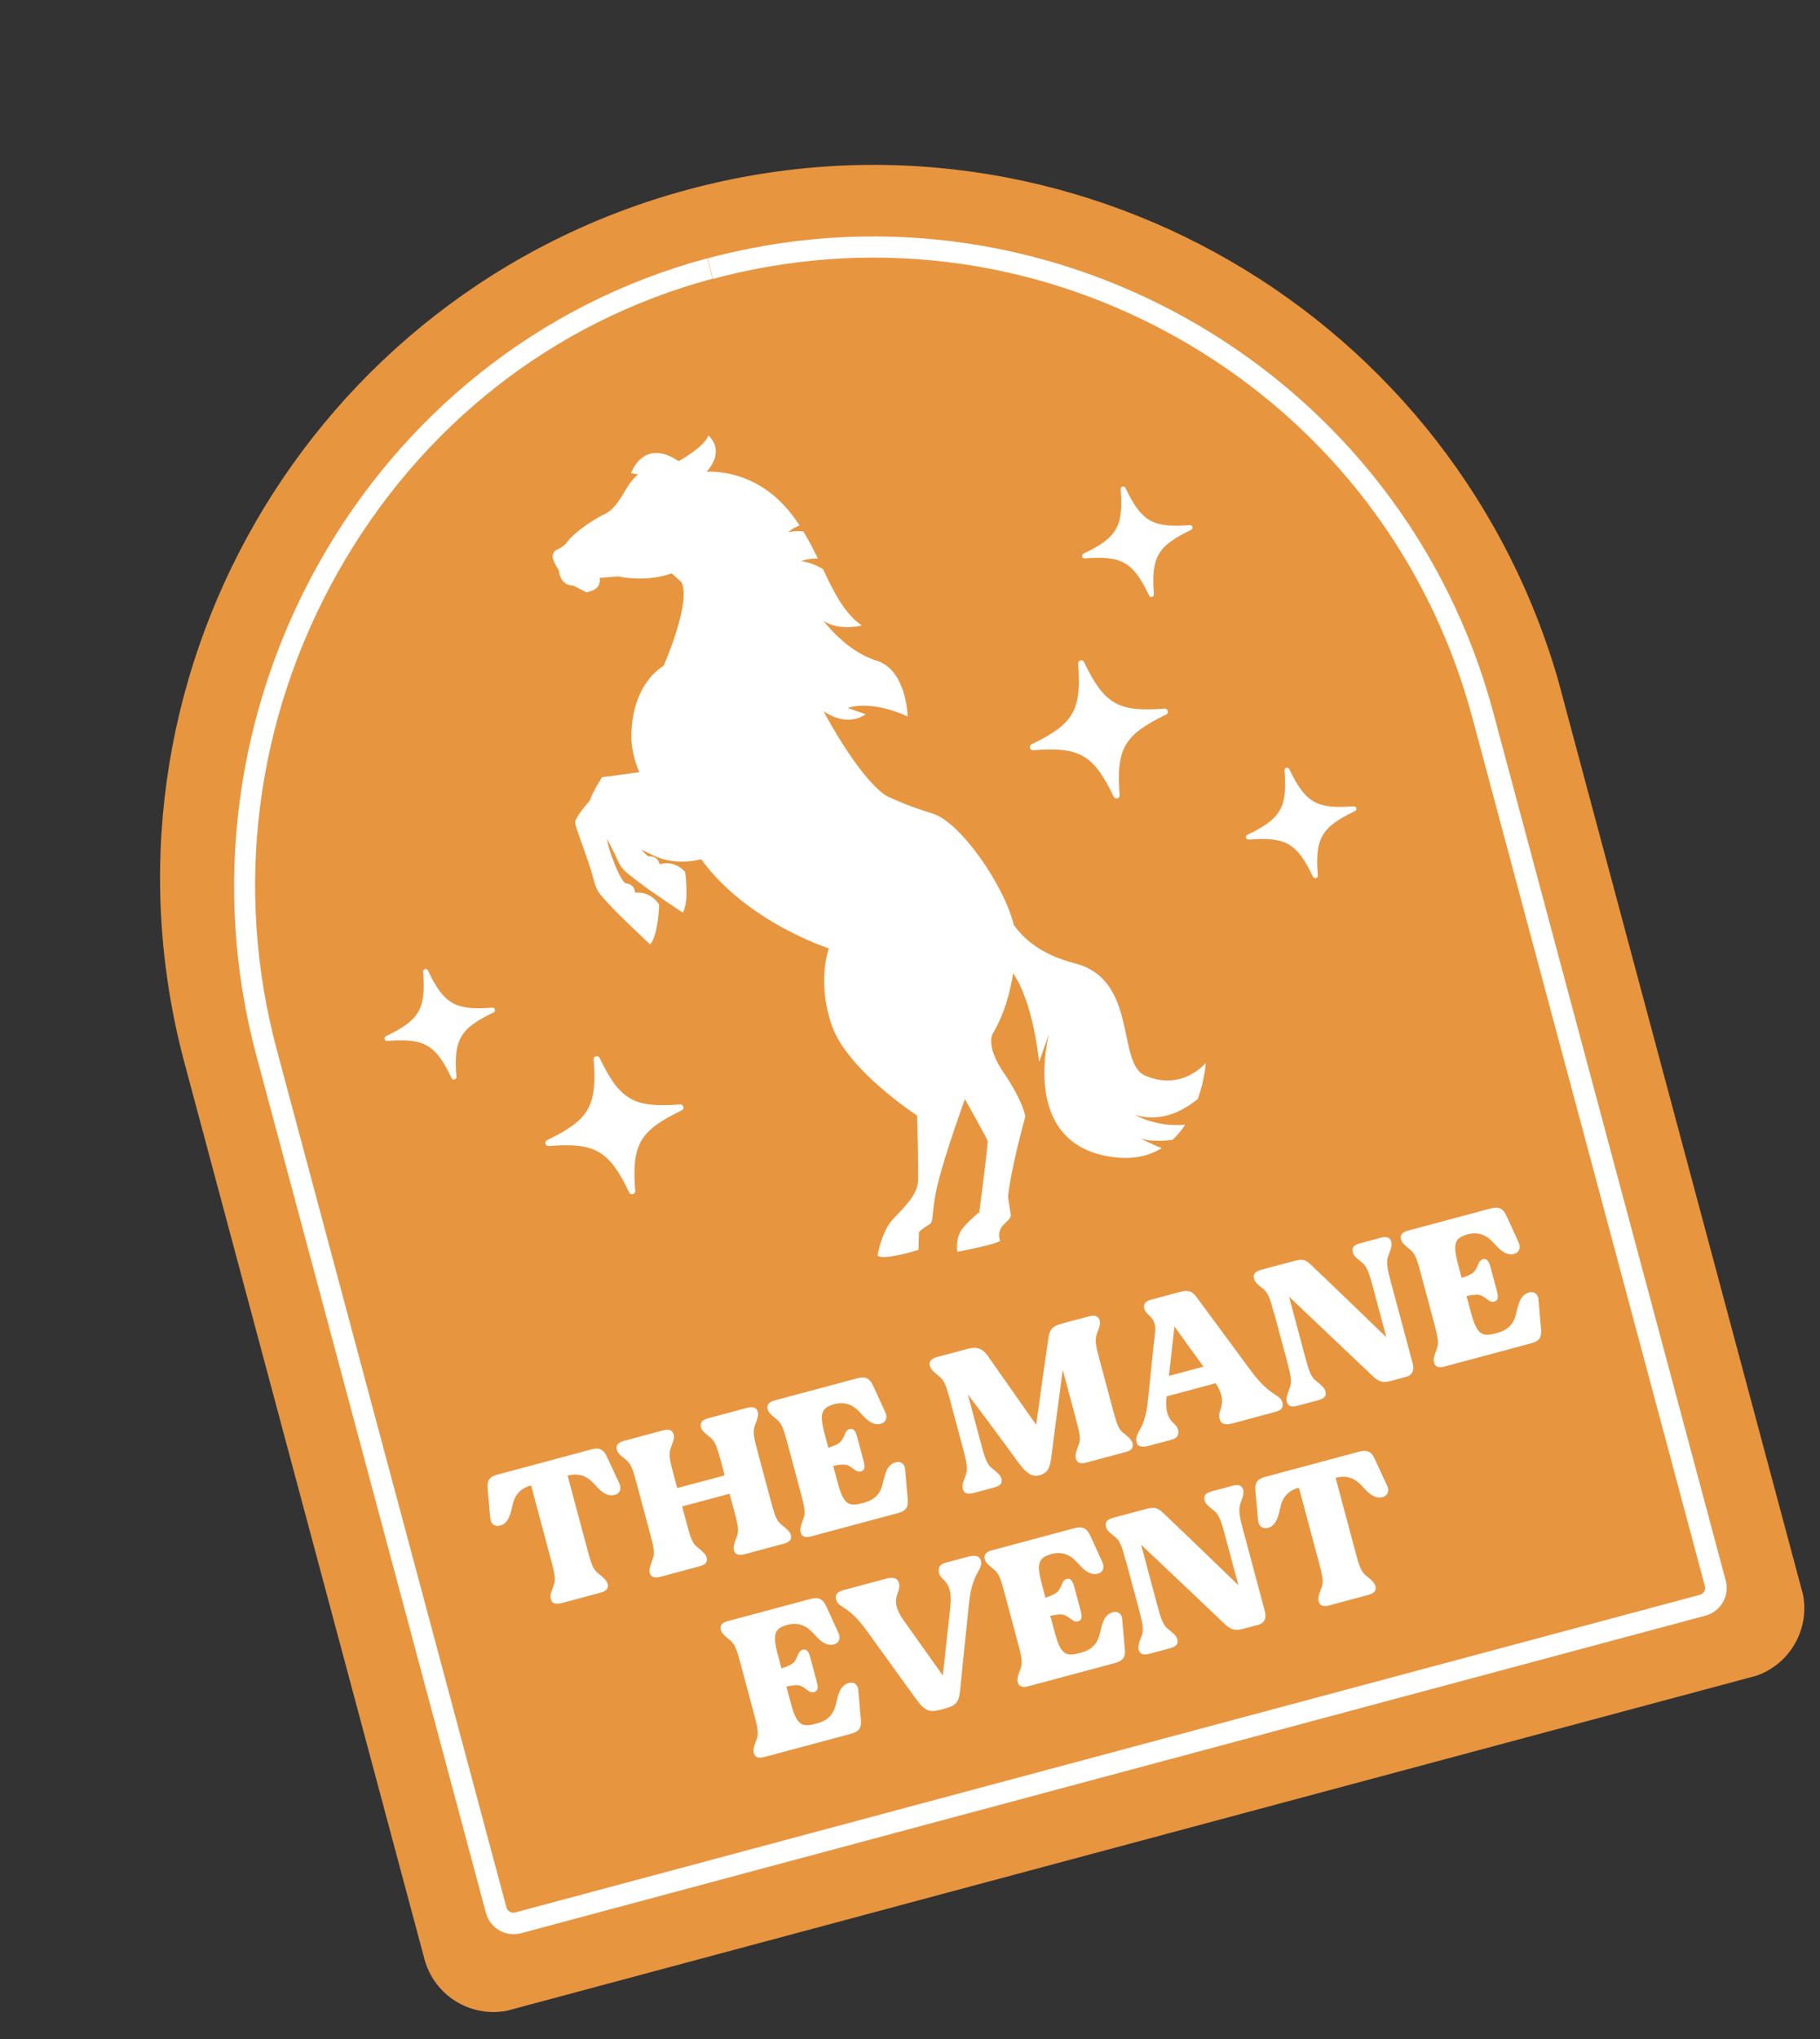 <svg xmlns="http://www.w3.org/2000/svg" fill="none" viewBox="0 0 117 131" height="131" width="117">
<rect x="0" y="0" width="117" height="131" fill="#333333" stroke="none"/>
<g clip-path="url(#clip0_626_17605)" id="The Mane Event">
<path fill="#E89540" d="M44.275 12.166C19.816 18.72 5.31 43.845 11.864 68.304L27.286 125.861C27.941 128.305 30.46 129.759 32.904 129.105L112.593 107.752C115.036 107.097 116.491 104.578 115.836 102.134L100.414 44.578C93.849 20.121 68.724 5.615 44.275 12.166Z" id="Vector"></path>
<g id="Group">
<path fill="white" d="M45.484 16.591L45.839 17.919C46.052 17.862 46.275 17.803 46.488 17.746C56.659 15.203 67.265 16.745 76.346 22.078C85.431 27.422 91.93 35.953 94.652 46.11L109.599 101.893C109.664 102.137 109.517 102.393 109.272 102.458L33.121 122.863C32.877 122.928 32.621 122.781 32.556 122.536L17.797 67.455C15.021 57.096 16.409 46.212 21.7 36.801C27.016 27.359 35.58 20.645 45.812 17.904L45.457 16.576M45.484 16.591C23.5 22.482 10.569 45.75 16.482 67.819L31.241 122.9C31.503 123.877 32.513 124.461 33.491 124.199L109.642 103.794C110.619 103.532 111.202 102.522 110.94 101.544L95.994 45.762C90.169 24.023 67.92 10.989 46.166 16.42C45.943 16.479 45.72 16.539 45.497 16.599L45.484 16.591Z" id="Vector_2"></path>
<g id="Group_2">
<g id="Group_3">
<path fill="white" d="M55.172 108.595C55.235 109.17 55.279 109.887 55.34 110.452C55.4 111.017 55.222 111.246 54.701 111.386L49.145 112.875C48.773 112.975 48.55 112.909 48.471 112.657C48.401 112.436 48.443 112.254 48.65 111.709C48.791 111.341 48.69 110.924 48.457 110.053L47.62 106.929C47.389 106.068 47.267 105.657 46.959 105.398C46.51 105.04 46.385 104.914 46.333 104.677C46.272 104.409 46.432 104.241 46.804 104.141L52.096 102.723C52.616 102.584 52.901 102.712 53.129 103.221C53.353 103.719 53.669 104.386 53.899 104.905C54.065 105.27 53.926 105.558 53.607 105.643C53.033 105.797 52.581 105.258 52.225 104.864C51.943 104.575 51.458 104.169 50.616 104.384C49.814 104.621 49.638 104.942 50.002 106.302L50.239 107.184C50.648 107.051 50.944 106.926 51.085 106.729C51.337 106.354 51.317 106.064 51.593 105.99C51.933 105.898 52.024 106.238 52.124 106.61L52.471 107.907C52.571 108.278 52.662 108.618 52.322 108.71C52.045 108.784 51.908 108.524 51.512 108.323C51.302 108.22 50.972 108.263 50.552 108.352L50.837 109.415C51.215 110.828 51.541 110.98 52.401 110.749L52.561 110.707C53.421 110.476 53.649 109.88 53.736 109.481C53.868 108.956 53.971 108.279 54.566 108.12C54.875 108.037 55.144 108.193 55.183 108.592L55.172 108.595Z" id="Vector_3"></path>
<path fill="white" d="M63.046 100.2C63.234 100.901 62.521 100.876 62.293 102.999C62.064 105.246 61.758 108.141 61.741 108.419C61.649 109.309 61.587 109.542 60.662 109.79C59.833 110.012 59.519 110.028 58.901 109.169C58.757 108.968 56.945 106.459 55.716 104.761C54.462 103.013 53.862 103.367 53.739 102.694C53.689 102.423 53.838 102.258 54.221 102.155L56.994 101.412C57.376 101.31 57.655 101.372 57.755 101.618C58.071 102.33 57.017 102.602 58.107 104.12L60.61 107.64L61.082 103.323C61.302 101.34 60.384 101.654 60.348 100.923C60.34 100.641 60.447 100.487 60.83 100.384L62.264 100C62.646 99.897 62.957 99.951 63.025 100.206L63.046 100.2Z" id="Vector_4"></path>
<path fill="white" d="M72.141 104.05C72.204 104.625 72.248 105.342 72.308 105.907C72.368 106.472 72.191 106.701 71.67 106.841L66.113 108.33C65.741 108.43 65.519 108.364 65.44 108.112C65.369 107.892 65.412 107.709 65.618 107.164C65.759 106.796 65.659 106.379 65.425 105.508L64.588 102.384C64.358 101.523 64.236 101.112 63.927 100.853C63.478 100.495 63.353 100.369 63.301 100.132C63.241 99.864 63.401 99.696 63.773 99.596L69.064 98.178C69.585 98.039 69.87 98.167 70.097 98.676C70.322 99.174 70.637 99.841 70.867 100.36C71.033 100.725 70.894 101.013 70.575 101.099C70.002 101.252 69.55 100.713 69.194 100.319C68.911 100.03 68.427 99.624 67.584 99.839C66.783 100.076 66.607 100.397 66.971 101.757L67.207 102.639C67.616 102.506 67.913 102.381 68.053 102.184C68.306 101.809 68.285 101.519 68.561 101.445C68.901 101.354 68.993 101.694 69.092 102.065L69.439 103.362C69.539 103.734 69.63 104.074 69.29 104.165C69.014 104.239 68.876 103.98 68.481 103.778C68.271 103.675 67.941 103.718 67.52 103.808L67.805 104.87C68.184 106.283 68.509 106.435 69.37 106.205L69.529 106.162C70.39 105.931 70.617 105.335 70.704 104.936C70.837 104.411 70.94 103.734 71.535 103.575C71.843 103.492 72.112 103.648 72.151 104.047L72.141 104.05Z" id="Vector_5"></path>
<path fill="white" d="M79.737 96.616C79.603 97.005 79.679 97.418 79.91 98.278L81.316 103.527C81.413 103.888 81.331 104.263 80.917 104.374L80.035 104.61C79.45 104.767 79.192 104.779 78.685 104.289C78.302 103.925 75.352 101.116 73.356 99.237L74.393 103.104C74.626 103.976 74.758 104.384 75.064 104.633C75.513 104.991 75.654 105.135 75.693 105.364C75.751 105.622 75.601 105.787 75.219 105.89L73.891 106.245C73.508 106.348 73.293 106.269 73.217 106.027C73.136 105.81 73.189 105.625 73.396 105.08C73.537 104.712 73.457 104.289 73.224 103.418L72.387 100.294L72.376 100.297C72.146 99.436 72.024 99.025 71.716 98.766C71.267 98.407 71.131 98.284 71.09 98.045C71.029 97.776 71.181 97.622 71.55 97.511L73.644 96.951C74.239 96.791 74.399 96.839 74.841 97.256C75.145 97.539 77.89 100.175 79.612 101.843L78.741 98.591C78.51 97.731 78.378 97.322 78.059 97.066C77.61 96.708 77.474 96.585 77.433 96.345C77.372 96.077 77.522 95.912 77.904 95.809L79.232 95.453C79.615 95.351 79.83 95.43 79.909 95.682C79.979 95.902 79.934 96.074 79.727 96.619L79.737 96.616Z" id="Vector_6"></path>
<path fill="white" d="M88.88 96.182C88.306 96.336 87.854 95.796 87.498 95.402C87.215 95.113 86.72 94.711 85.86 94.941L87.129 99.68C87.363 100.551 87.485 100.963 87.801 101.209C88.25 101.567 88.38 101.714 88.43 101.94C88.477 102.2 88.327 102.366 87.945 102.468L85.459 103.134C85.076 103.237 84.861 103.158 84.785 102.916C84.704 102.699 84.757 102.514 84.964 101.969C85.105 101.601 85.004 101.184 84.771 100.312L83.501 95.573C82.64 95.804 82.413 96.4 82.323 96.789C82.191 97.314 82.09 98.001 81.516 98.155C81.187 98.243 80.915 98.077 80.873 97.667C80.824 97.099 80.766 96.375 80.709 95.82C80.648 95.256 80.823 95.015 81.355 94.873L87.368 93.262C87.889 93.122 88.174 93.251 88.391 93.762C88.615 94.26 88.941 94.924 89.171 95.443C89.338 95.809 89.198 96.097 88.88 96.182Z" id="Vector_7"></path>
</g>
<g id="Group_4">
<path fill="white" d="M39.509 96.04C38.935 96.194 38.483 95.655 38.127 95.26C37.845 94.972 37.35 94.569 36.489 94.8L37.759 99.538C37.992 100.41 38.114 100.821 38.441 101.064C38.89 101.422 39.02 101.569 39.07 101.795C39.117 102.056 38.967 102.221 38.585 102.324L36.099 102.99C35.716 103.092 35.501 103.013 35.425 102.772C35.344 102.554 35.397 102.369 35.604 101.824C35.745 101.456 35.644 101.039 35.411 100.168L34.141 95.429C33.28 95.659 33.053 96.256 32.963 96.644C32.831 97.169 32.73 97.857 32.156 98.01C31.827 98.099 31.555 97.933 31.513 97.522C31.464 96.955 31.406 96.23 31.349 95.676C31.288 95.111 31.463 94.871 31.994 94.729L38.008 93.117C38.529 92.978 38.803 93.109 39.031 93.618C39.255 94.115 39.581 94.78 39.812 95.299C39.978 95.664 39.839 95.952 39.52 96.037L39.509 96.04Z" id="Vector_8"></path>
<path fill="white" d="M50.206 97.924C50.655 98.282 50.796 98.426 50.845 98.652C50.895 98.923 50.743 99.078 50.36 99.18L47.874 99.847C47.492 99.949 47.28 99.881 47.19 99.631C47.12 99.411 47.172 99.226 47.38 98.681C47.52 98.313 47.42 97.896 47.186 97.025L46.901 95.962L43.852 96.779L44.137 97.842C44.37 98.713 44.492 99.124 44.798 99.373C45.246 99.731 45.388 99.875 45.437 100.101C45.487 100.373 45.335 100.527 44.952 100.63L42.466 101.296C42.083 101.398 41.871 101.33 41.782 101.081C41.711 100.86 41.764 100.675 41.971 100.13C42.112 99.762 42.011 99.345 41.778 98.474L40.941 95.35C40.71 94.489 40.589 94.078 40.28 93.819C39.831 93.461 39.696 93.338 39.644 93.101C39.594 92.83 39.743 92.664 40.126 92.562L42.612 91.896C42.994 91.793 43.209 91.872 43.299 92.122C43.369 92.342 43.313 92.516 43.106 93.061C42.972 93.451 43.069 93.857 43.3 94.718L43.536 95.6L46.586 94.783L46.349 93.901C46.118 93.04 45.997 92.629 45.688 92.37C45.239 92.012 45.104 91.888 45.052 91.652C45.002 91.381 45.151 91.215 45.534 91.113L48.02 90.447C48.403 90.344 48.617 90.423 48.707 90.672C48.777 90.893 48.722 91.067 48.515 91.612C48.38 92.001 48.477 92.408 48.708 93.269L49.545 96.393C49.778 97.264 49.9 97.675 50.206 97.924Z" id="Vector_9"></path>
<path fill="white" d="M58.184 94.419C58.247 94.994 58.291 95.712 58.351 96.276C58.411 96.841 58.234 97.071 57.713 97.21L52.156 98.699C51.784 98.799 51.562 98.733 51.483 98.481C51.412 98.261 51.455 98.079 51.661 97.533C51.802 97.165 51.702 96.748 51.468 95.877L50.631 92.753C50.401 91.892 50.279 91.481 49.97 91.222C49.521 90.864 49.397 90.738 49.345 90.501C49.284 90.233 49.444 90.065 49.816 89.965L55.107 88.547C55.628 88.408 55.913 88.537 56.14 89.045C56.365 89.543 56.68 90.21 56.91 90.729C57.077 91.094 56.937 91.382 56.618 91.468C56.045 91.621 55.593 91.082 55.237 90.688C54.954 90.399 54.47 89.994 53.627 90.208C52.826 90.445 52.65 90.766 53.014 92.126L53.25 93.008C53.659 92.876 53.956 92.751 54.097 92.553C54.349 92.178 54.328 91.888 54.605 91.814C54.944 91.723 55.036 92.063 55.135 92.435L55.483 93.731C55.582 94.103 55.673 94.443 55.333 94.534C55.057 94.608 54.919 94.349 54.524 94.147C54.314 94.044 53.984 94.087 53.564 94.177L53.848 95.239C54.227 96.652 54.552 96.804 55.413 96.574L55.572 96.531C56.433 96.3 56.66 95.704 56.747 95.305C56.88 94.78 56.983 94.103 57.578 93.944C57.886 93.861 58.156 94.017 58.194 94.416L58.184 94.419Z" id="Vector_10"></path>
<path fill="white" d="M72.189 92.032C72.638 92.39 72.769 92.537 72.818 92.763C72.868 93.034 72.716 93.189 72.344 93.289L69.847 93.958C69.475 94.058 69.263 93.989 69.174 93.74C69.103 93.519 69.145 93.337 69.352 92.792C69.493 92.424 69.393 92.007 69.159 91.136L68.319 88.001C68.057 89.996 67.717 92.513 67.657 93.053C67.529 94.021 67.534 94.589 66.822 94.78C66.248 94.934 65.824 94.455 65.425 93.901C65.19 93.577 63.589 91.387 62.217 89.579L63.074 92.778C63.307 93.649 63.44 94.058 63.745 94.306C64.194 94.664 64.335 94.808 64.385 95.034C64.434 95.306 64.282 95.46 63.9 95.563L62.593 95.913C62.21 96.016 61.998 95.947 61.909 95.698C61.838 95.477 61.881 95.295 62.088 94.75C62.228 94.382 62.149 93.959 61.916 93.088L61.079 89.964C60.848 89.104 60.716 88.695 60.397 88.439C59.948 88.081 59.823 87.955 59.771 87.718C59.721 87.447 59.87 87.282 60.253 87.179L62.197 86.658C62.718 86.519 63.105 86.563 63.485 87.087C63.941 87.728 66.612 91.534 66.612 91.534C66.612 91.534 67.242 86.957 67.377 86.101C67.46 85.476 67.573 85.218 68.243 85.038L70.007 84.566C70.378 84.466 70.593 84.545 70.683 84.794C70.753 85.015 70.708 85.186 70.501 85.731C70.366 86.121 70.464 86.527 70.694 87.388L71.531 90.511C71.765 91.383 71.886 91.794 72.192 92.043L72.189 92.032Z" id="Vector_11"></path>
<path fill="white" d="M82.455 90.181C82.502 90.442 82.353 90.607 81.97 90.71L79.197 91.453C78.815 91.555 78.536 91.493 78.439 91.257C78.152 90.571 78.989 90.336 78.249 89.019L78.14 88.866L74.995 89.709C74.812 91.534 75.709 91.271 75.751 91.978C75.755 92.25 75.648 92.404 75.266 92.506L73.831 92.891C73.449 92.993 73.138 92.939 73.073 92.695C72.882 91.983 73.624 91.99 73.802 89.892C73.966 88.334 74.145 86.497 74.254 85.626C74.374 84.546 73.668 84.587 73.552 84.026C73.502 83.755 73.651 83.589 74.033 83.487L75.861 82.997C76.445 82.841 76.694 83.002 76.97 83.395C77.128 83.603 79.135 86.333 80.457 88.12C81.767 89.865 82.342 89.505 82.458 90.192L82.455 90.181ZM77.364 87.799L75.501 85.223L75.143 88.394L77.364 87.799Z" id="Vector_12"></path>
<path fill="white" d="M89.238 80.688C89.103 81.077 89.18 81.49 89.41 82.35L90.817 87.599C90.913 87.96 90.832 88.335 90.417 88.446L89.535 88.683C88.951 88.839 88.703 88.849 88.196 88.358C87.813 87.994 84.853 85.189 82.868 83.306L83.904 87.174C84.137 88.045 84.27 88.454 84.586 88.699C85.035 89.057 85.176 89.201 85.215 89.43C85.272 89.688 85.123 89.853 84.741 89.956L83.412 90.312C83.03 90.414 82.815 90.335 82.739 90.094C82.658 89.876 82.711 89.691 82.918 89.146C83.058 88.778 82.979 88.355 82.746 87.484L81.909 84.36L81.898 84.363C81.668 83.502 81.546 83.091 81.237 82.832C80.788 82.474 80.653 82.351 80.612 82.111C80.551 81.843 80.703 81.688 81.072 81.578L83.165 81.017C83.76 80.858 83.921 80.906 84.353 81.325C84.656 81.608 87.401 84.244 89.123 85.912L88.252 82.66C88.021 81.8 87.889 81.391 87.581 81.132C87.132 80.774 86.996 80.651 86.955 80.412C86.894 80.143 87.043 79.978 87.426 79.875L88.754 79.519C89.137 79.417 89.352 79.496 89.43 79.748C89.501 79.969 89.456 80.14 89.249 80.685L89.238 80.688Z" id="Vector_13"></path>
<path fill="white" d="M98.899 83.509C98.963 84.084 99.007 84.801 99.067 85.366C99.127 85.931 98.949 86.16 98.429 86.3L92.872 87.789C92.5 87.889 92.277 87.823 92.198 87.571C92.128 87.35 92.17 87.168 92.377 86.623C92.518 86.255 92.417 85.838 92.184 84.967L91.347 81.843C91.116 80.982 90.995 80.571 90.686 80.312C90.237 79.954 90.112 79.828 90.06 79.591C90 79.323 90.16 79.155 90.531 79.055L95.823 77.637C96.344 77.498 96.629 77.626 96.856 78.135C97.08 78.633 97.396 79.3 97.626 79.819C97.792 80.184 97.653 80.472 97.334 80.558C96.76 80.711 96.308 80.172 95.952 79.778C95.67 79.489 95.186 79.084 94.343 79.298C93.541 79.535 93.365 79.856 93.73 81.216L93.966 82.098C94.375 81.966 94.671 81.84 94.812 81.643C95.065 81.268 95.044 80.978 95.32 80.904C95.66 80.812 95.751 81.153 95.851 81.524L96.198 82.821C96.298 83.193 96.389 83.533 96.049 83.624C95.773 83.698 95.635 83.439 95.239 83.237C95.029 83.134 94.699 83.177 94.279 83.266L94.564 84.329C94.943 85.742 95.268 85.894 96.129 85.663L96.288 85.621C97.149 85.39 97.376 84.794 97.463 84.395C97.595 83.87 97.699 83.193 98.294 83.034C98.602 82.951 98.871 83.107 98.91 83.506L98.899 83.509Z" id="Vector_14"></path>
</g>
</g>
<path fill="white" d="M76.998 70.622C77.433 69.401 77.514 68.343 77.51 68.287C77.45 68.36 75.962 70.114 73.618 69.102C71.753 68.303 73.204 62.926 69.075 61.881C66.937 61.338 65.78 60.292 65.167 59.409C65.167 59.409 65.167 59.409 65.164 59.398C64.523 56.791 61.689 52.802 59.988 52.278C58.191 51.735 57.007 51.141 57.007 51.141C57.007 51.141 55.716 50.53 53.421 46.556C53.248 46.249 53.094 45.972 52.94 45.694C54.589 46.79 55.643 45.881 55.643 45.881L54.489 45.484C56.18 44.951 58.349 46.033 58.349 46.033C58.349 46.033 58.298 43.04 56.338 42.438C54.377 41.836 52.944 39.885 52.944 39.885C53.958 40.57 55.403 40.183 55.403 40.183C54.289 39.422 53.615 38.054 52.906 36.559C52.489 36.317 51.999 36.107 51.494 36.049C51.494 36.049 51.969 35.865 52.578 35.884C52.295 35.299 51.989 34.709 51.644 34.141C51.325 34.101 50.987 34.112 50.657 34.2C50.694 34.168 50.978 33.909 51.405 33.761C51.115 33.315 50.782 32.88 50.412 32.478C48.507 30.426 46.266 30.264 45.423 30.307C46.683 28.888 45.539 27.976 45.539 27.976C45.285 28.727 43.624 29.628 43.624 29.628C41.357 28.094 40.571 30.389 40.571 30.389L41.029 30.483C40.196 31.07 39.906 32.537 38.865 33.032C37.825 33.528 36.751 34.407 36.514 34.756C36.277 35.104 35.851 35.298 35.851 35.298C35.851 35.298 35.641 35.32 35.542 35.631C35.443 35.942 35.921 36.623 35.921 36.623C36.025 37.688 36.848 37.616 36.848 37.616L37.693 38.05C38.773 37.874 38.539 37.128 38.539 37.128L39.72 37.029C41.73 37.435 43.174 36.832 43.174 36.832L43.803 37.392C44.475 38.67 42.661 42.777 42.661 42.777C42.661 42.777 40.624 43.847 40.586 47.273C40.578 48.05 40.778 48.839 41.097 49.608C39.804 49.795 38.701 49.931 38.701 49.931C38.701 49.931 38.082 50.894 37.918 51.428C37.604 51.785 36.942 52.589 36.971 52.866C37.009 53.22 37.855 55.316 38.112 56.318C38.38 57.317 38.403 57.276 39.208 58.154C40.01 59.021 41.796 60.672 41.796 60.672C42.327 60.062 42.374 58.114 42.374 58.114C41.761 57.185 40.827 57.355 40.827 57.355C40.804 56.758 40.209 56.747 40.209 56.747C40.209 56.747 39.88 56.584 39.323 55.014C39.141 54.505 39.061 54.162 39.024 53.898C39.231 54.287 39.421 54.657 39.551 54.93C39.965 55.878 39.999 55.835 40.923 56.567C41.859 57.295 43.891 58.63 43.891 58.63C44.322 57.945 44.044 56.015 44.044 56.015C43.288 55.193 42.398 55.523 42.398 55.523C42.286 54.938 41.693 55.017 41.693 55.017C41.693 55.017 41.556 54.974 41.245 54.579C41.498 54.716 41.762 54.85 42.047 54.979C43.254 55.532 44.513 55.343 45.079 55.203C48.008 59.246 53.287 60.929 53.287 60.929C53.287 60.929 52.482 63.024 53.477 65.889C54.473 68.754 58.953 71.665 58.953 71.665C58.953 71.665 59.064 75.052 59.012 75.919C58.96 76.788 58.093 77.589 57.385 78.348C56.677 79.107 56.41 80.659 56.41 80.659C56.789 81.013 59.045 80.295 59.045 80.295L59.079 79.147C59.079 79.147 59.302 78.916 59.699 78.696C60.095 78.476 59.808 78.041 60.294 76.031C60.781 74.022 62.031 70.612 62.031 70.612C62.031 70.612 63.448 73.137 63.49 73.296C63.533 73.455 62.954 77.881 62.954 77.881C62.954 77.881 62.553 78.171 61.998 78.775C61.334 79.488 61.55 80.421 61.55 80.421C61.55 80.421 64.367 79.883 64.292 79.686C64.199 79.426 64.212 79.218 64.286 79.027C64.467 78.557 65.062 78.353 64.975 77.989C64.897 77.611 64.814 76.961 64.814 76.961C64.814 76.961 64.803 76.964 64.796 76.978C64.949 75.171 65.916 71.724 65.916 71.724C65.916 71.724 65.766 70.739 64.549 68.958C63.331 67.178 63.812 66.422 63.812 66.422C64.58 65.123 64.944 63.717 65.126 62.529C66.419 64.38 66.783 68.075 66.799 68.219L67.441 66.407C67.381 66.651 65.603 73.402 71.357 74.308C72.762 74.535 73.854 74.277 74.683 73.759C74.026 73.514 73.371 73.154 73.304 73.115C73.809 73.344 74.711 73.307 75.374 73.232C75.694 72.941 75.958 72.609 76.192 72.25C74.389 72.448 72.961 71.624 72.961 71.624C74.621 72.124 76.031 71.393 76.984 70.614L76.998 70.622Z" id="Vector_15"></path>
<path fill="white" d="M76.487 33.736C74.099 33.92 73.385 33.508 72.35 31.348C72.273 31.186 72.029 31.252 72.042 31.43C72.227 33.818 71.814 34.532 69.654 35.566C69.493 35.644 69.558 35.888 69.737 35.874C72.125 35.69 72.839 36.102 73.873 38.262C73.95 38.424 74.195 38.358 74.181 38.18C73.997 35.792 74.409 35.078 76.569 34.044C76.731 33.966 76.665 33.722 76.487 33.736Z" id="Vector_16"></path>
<path fill="white" d="M31.645 64.736C29.257 64.92 28.543 64.508 27.509 62.348C27.431 62.186 27.187 62.252 27.201 62.43C27.385 64.818 26.973 65.532 24.813 66.566C24.651 66.644 24.717 66.888 24.895 66.874C27.283 66.69 27.997 67.102 29.031 69.262C29.109 69.424 29.353 69.358 29.339 69.18C29.155 66.792 29.567 66.078 31.727 65.044C31.889 64.966 31.823 64.722 31.645 64.736Z" id="Vector_17"></path>
<path fill="white" d="M74.862 45.525C71.872 45.757 70.994 45.24 69.689 42.538C69.59 42.337 69.292 42.417 69.306 42.641C69.538 45.63 69.022 46.509 66.32 47.814C66.118 47.913 66.198 48.211 66.422 48.196C69.412 47.965 70.291 48.481 71.595 51.183C71.695 51.384 71.992 51.305 71.978 51.081C71.746 48.091 72.262 47.212 74.965 45.907C75.166 45.808 75.086 45.511 74.862 45.525Z" id="Vector_18"></path>
<path fill="white" d="M43.719 70.953C40.729 71.184 39.851 70.668 38.546 67.966C38.446 67.765 38.149 67.844 38.163 68.068C38.395 71.058 37.879 71.937 35.176 73.242C34.975 73.341 35.055 73.639 35.279 73.624C38.269 73.392 39.147 73.909 40.452 76.611C40.552 76.812 40.849 76.732 40.835 76.508C40.603 73.519 41.119 72.64 43.822 71.335C44.023 71.236 43.943 70.938 43.719 70.953Z" id="Vector_19"></path>
<path fill="white" d="M87.02 51.8C84.633 51.984 83.919 51.572 82.884 49.412C82.807 49.251 82.563 49.316 82.576 49.495C82.761 51.882 82.348 52.596 80.188 53.631C80.027 53.708 80.092 53.953 80.271 53.939C82.659 53.755 83.373 54.167 84.407 56.327C84.484 56.488 84.729 56.423 84.715 56.244C84.531 53.856 84.943 53.142 87.103 52.108C87.264 52.031 87.199 51.786 87.02 51.8Z" id="Vector_20"></path>
</g>
</g>
<defs>
<clipPath id="clip0_626_17605">
<rect transform="translate(0 24.029) rotate(-15)" fill="white" height="110" width="91.663"></rect>
</clipPath>
</defs>
</svg>

